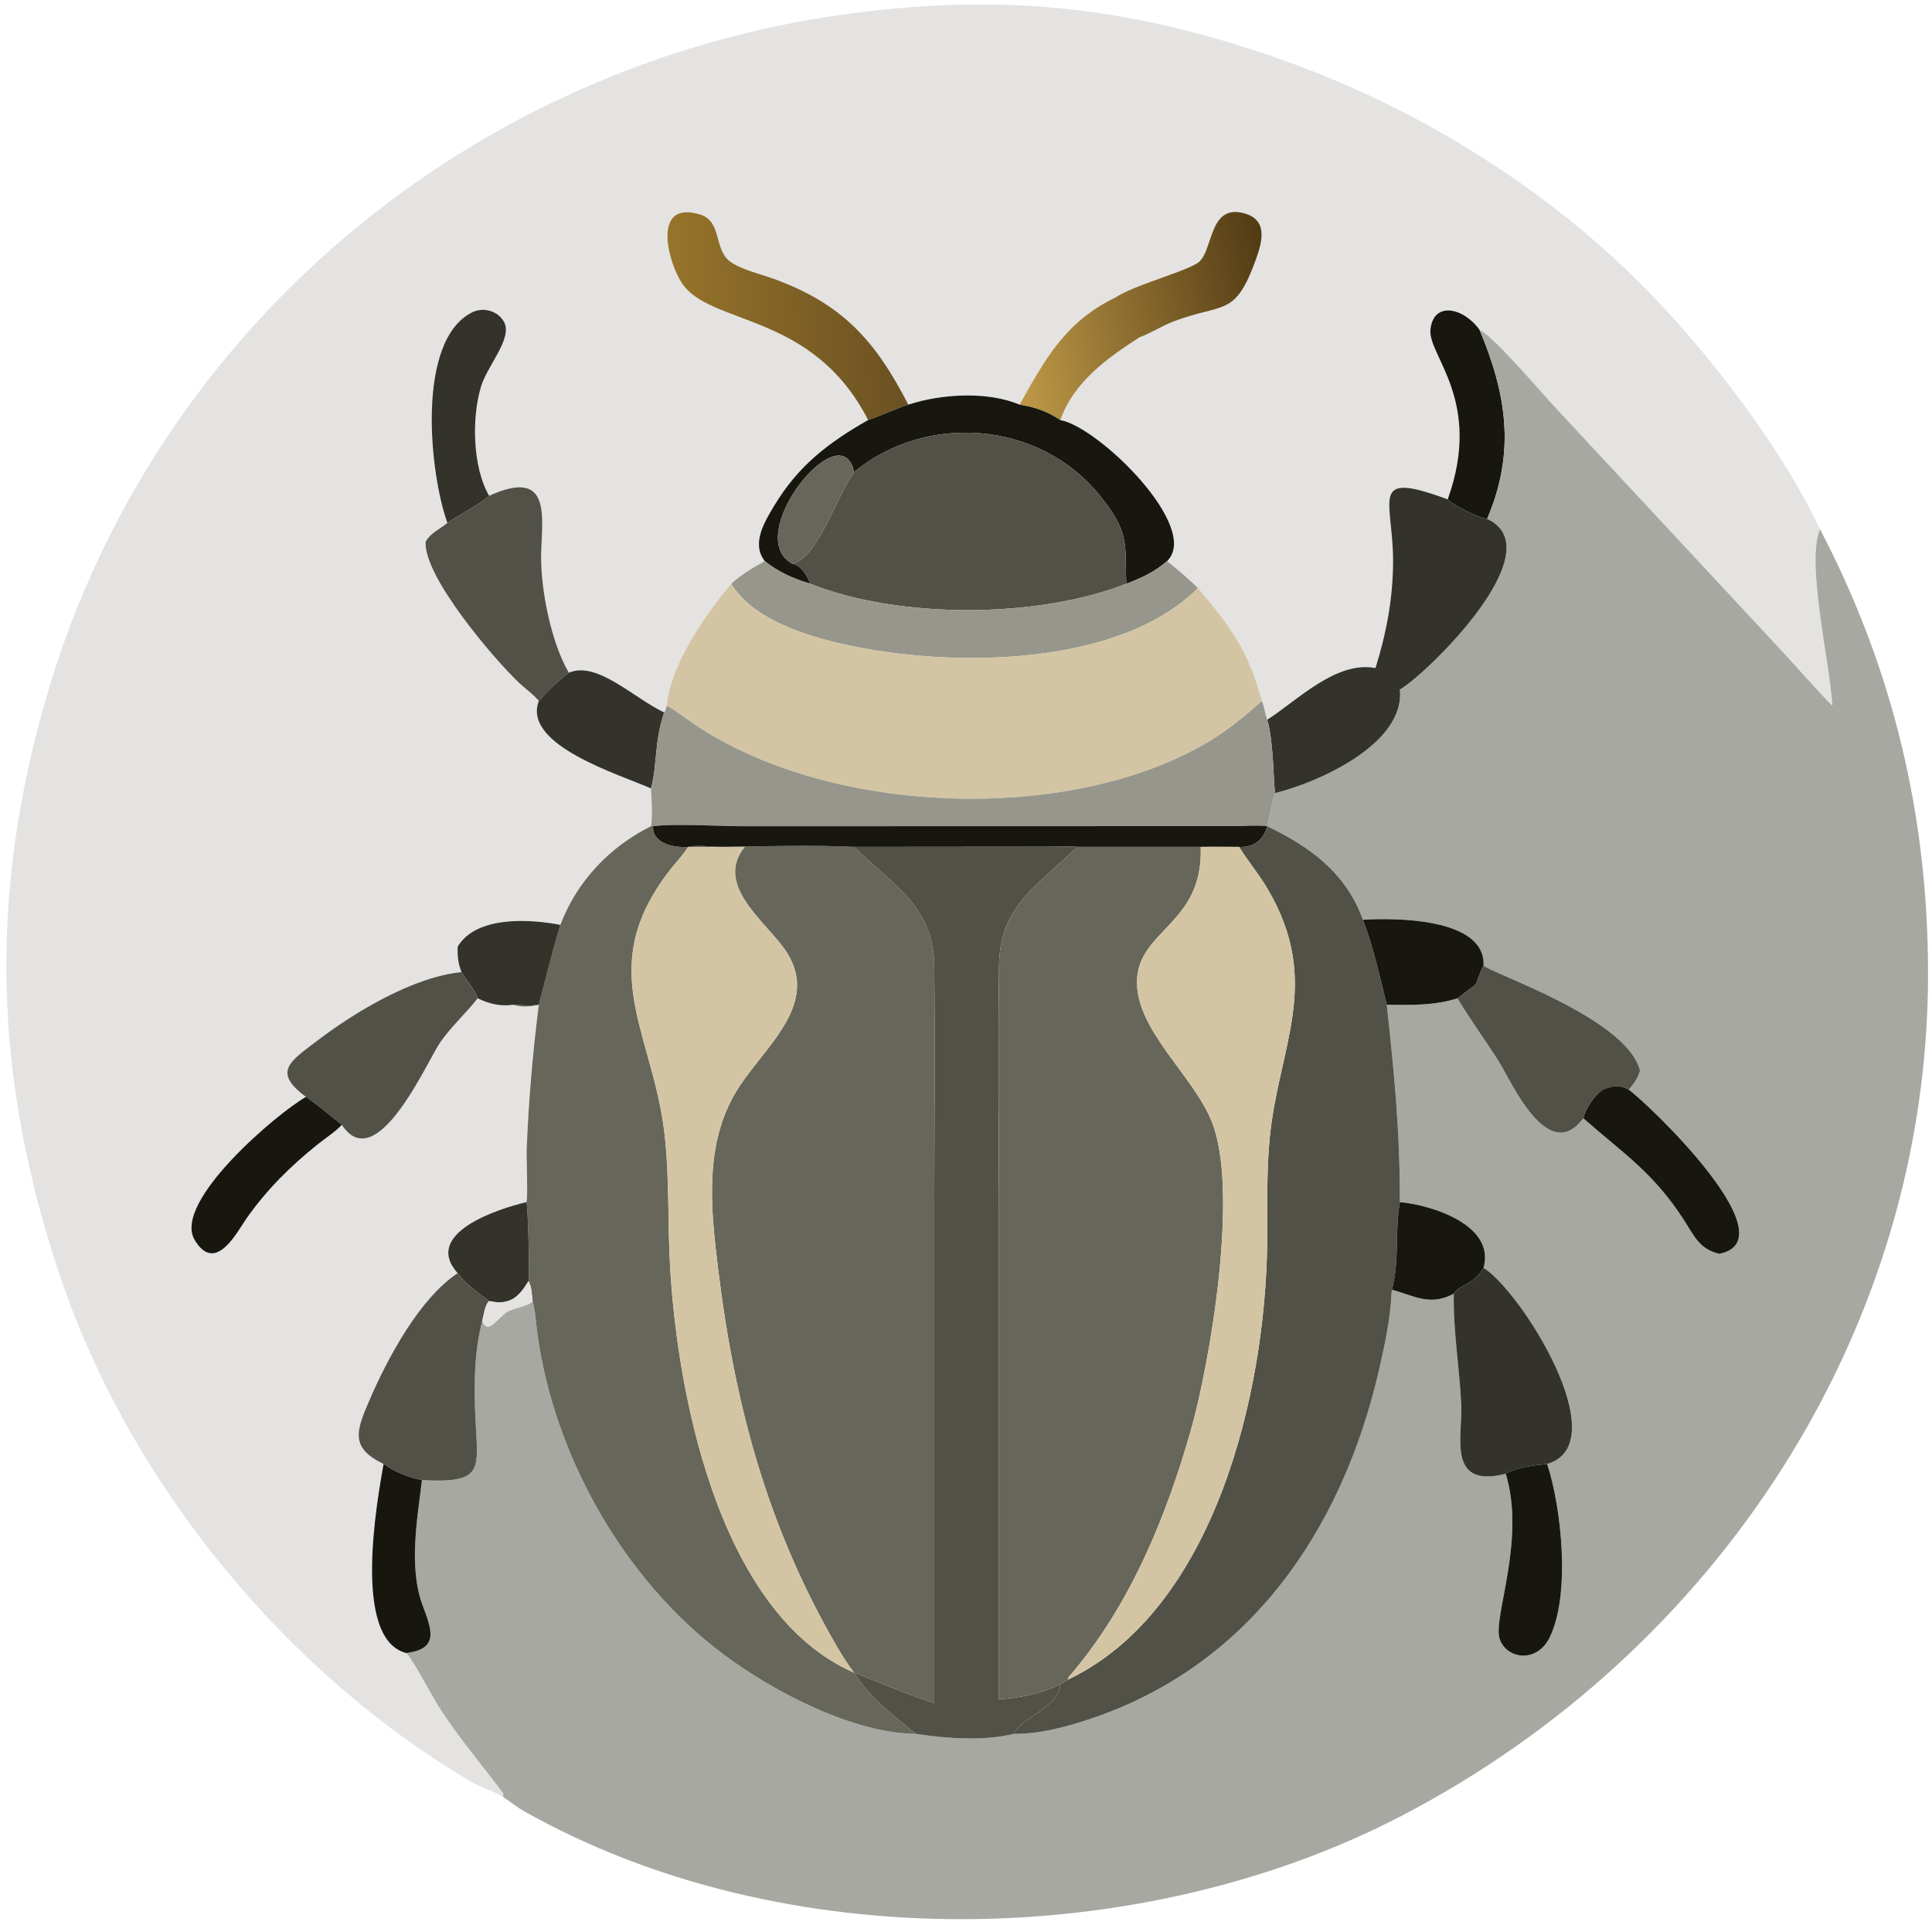 <?xml version="1.0" encoding="utf-8" ?>
<svg xmlns="http://www.w3.org/2000/svg" xmlns:xlink="http://www.w3.org/1999/xlink" width="1024" height="1024">
	<path fill="#E4E3E2" transform="scale(2 2)" d="M295.583 78.843C282.237 85.301 276.868 95.35 270.187 107.24C261.688 103.63 249.371 104.381 240.72 107.24C232.061 90.415 223.382 80.562 205.057 73.889C201.604 72.631 195.952 71.343 193.218 69.091C189.254 65.824 191.217 58.614 185.626 56.873C172.883 52.905 176.763 68.755 180.542 74.781C187.875 86.478 215.241 82.319 230.05 111.317C219.509 117.337 211.518 123.423 205.143 134.064C202.569 138.362 199.069 144.048 202.664 148.697C199.719 150.363 196.232 152.357 193.793 154.698C186.769 162.943 177.509 176.495 176.71 187.035C176.525 187.699 176.424 188.241 176.007 188.804C168.01 185.037 158.128 175.025 150.762 178.283C146.126 170.436 143.375 156.613 143.406 147.667C143.44 137.85 146.808 123.581 129.625 131.385C125.223 123.823 124.965 110.618 127.497 102.393C129.215 96.81 135.78 89.782 133.651 85.47C132.139 82.409 128.124 81.269 125.12 82.773C110.109 90.287 113.877 125.711 118.564 138.552C116.557 140.259 114.133 141.15 112.794 143.571C112.216 152.881 131.321 175.117 137.659 181.055C139.28 182.575 141.425 184.044 142.793 185.769C138.302 197.486 164.346 205.304 172.515 208.944C172.646 211.92 172.987 216.087 172.515 218.957C161.496 224.462 152.871 233.559 148.505 245.106C140.609 243.559 126.47 242.632 121.428 250.645L121.28 250.875C121.206 253.33 121.379 255.319 122.312 257.623C109.63 258.859 94.395 267.963 84.27 275.648C76.859 281.274 72.064 284.018 81.085 290.695C73.763 294.762 45.593 318.482 51.581 328.587C57.127 337.946 62.966 326.238 65.393 322.804C70.768 315.198 76.931 309.081 84.216 303.246C86.252 301.614 88.801 299.987 90.586 298.102C99.845 312.153 113.32 280.986 116.7 276.183C119.666 271.968 123.425 268.578 126.592 264.57C129.581 266.001 132.601 266.778 135.936 266.272C138.423 266.968 140.306 266.799 142.793 266.272C141.173 278.976 140.073 291.823 139.574 304.618C139.485 306.91 139.954 317.411 139.5 318.575C132.046 320.324 111.828 326.822 121.28 337.403C111.076 344.19 102.65 360.066 97.883 371.115C94.376 379.242 92.721 383.674 101.645 387.963C99.977 397.561 93.187 434.382 107.659 438.074C109.303 439.552 114.525 449.539 116.29 452.305C121.505 460.481 127.641 467.573 133.379 475.293L133.346 476.252C130.986 474.649 127.865 473.915 125.365 472.457C75.924 443.637 34.48 393.034 16.117 338.759C-1.749 285.953 -3.174 237.164 12.666 183.48C41.256 86.584 125.411 16.853 225.241 3.607C266.737 -1.899 300.873 1.886 340.971 16.292C376.138 28.927 409.594 49.704 435.857 76.274C452.607 93.219 472.159 118.664 482.332 140.257C478.534 148.959 484.968 175.666 485.592 187.035C480.604 181.983 475.927 176.474 471.063 171.284L411.25 106.994C408.203 103.667 395.618 88.964 392.098 87.417C387.878 81.474 379.79 79.701 379.078 87.431C378.446 94.283 393.033 106.242 383.658 132.338L383.382 132.239C362.368 124.488 369.282 132.467 369.177 149.092C369.116 158.794 367.386 167.796 364.521 177.033C354.095 175.088 344.153 185.359 335.827 190.736C335.26 189.138 335.047 187.401 334.458 185.769C330.782 172.424 326.274 166.249 317.488 155.836C314.91 153.337 312.094 150.944 309.29 148.697C318.369 139.871 291.303 113.206 280.994 111.317C284.588 101.225 293.349 94.963 301.999 89.376C304.558 88.518 308.014 86.328 310.877 85.236C324.288 80.123 327.205 84.259 332.771 68.92C334.49 64.182 336.382 57.799 328.906 56.333C320.582 54.699 321.402 65.927 317.895 69.27C315.353 71.694 300.916 75.322 295.583 78.843Z"/>
	<defs>
		<linearGradient id="gradient_0" gradientUnits="userSpaceOnUse" x1="239.31" y1="83.001" x2="177.387" y2="84.161">
			<stop offset="0" stop-color="#6B5122"/>
			<stop offset="1" stop-color="#97742B"/>
		</linearGradient>
	</defs>
	<path fill="url(#gradient_0)" transform="scale(2 2)" d="M230.05 111.317C215.241 82.319 187.875 86.478 180.542 74.781C176.763 68.755 172.883 52.905 185.626 56.873C191.217 58.614 189.254 65.824 193.218 69.091C195.952 71.343 201.604 72.631 205.057 73.889C223.382 80.562 232.061 90.415 240.72 107.24C237.059 108.415 233.651 110.12 230.05 111.317Z"/>
	<defs>
		<linearGradient id="gradient_1" gradientUnits="userSpaceOnUse" x1="337.352" y1="76.015" x2="266.899" y2="91.072">
			<stop offset="0" stop-color="#513A14"/>
			<stop offset="1" stop-color="#BF9947"/>
		</linearGradient>
	</defs>
	<path fill="url(#gradient_1)" transform="scale(2 2)" d="M270.187 107.24C276.868 95.35 282.237 85.301 295.583 78.843C300.916 75.322 315.353 71.694 317.895 69.27C321.402 65.927 320.582 54.699 328.906 56.333C336.382 57.799 334.49 64.182 332.771 68.92C327.205 84.259 324.288 80.123 310.877 85.236C308.014 86.328 304.558 88.518 301.999 89.376C293.349 94.963 284.588 101.225 280.994 111.317C277.606 109.07 274.195 107.865 270.187 107.24Z"/>
	<path fill="#33332C" transform="scale(2 2)" d="M118.564 138.552C113.877 125.711 110.109 90.287 125.12 82.773C128.124 81.269 132.139 82.409 133.651 85.47C135.78 89.782 129.215 96.81 127.497 102.393C124.965 110.618 125.223 123.823 129.625 131.385C128.391 132.849 120.903 136.977 118.564 138.552Z"/>
	<path fill="#171710" transform="scale(2 2)" d="M383.658 132.338C393.033 106.242 378.446 94.283 379.078 87.431C379.79 79.701 387.878 81.474 392.098 87.417C399.189 104.268 401.731 119.645 394.107 137.518C392.311 137.488 384.52 133.615 383.658 132.338Z"/>
	<path fill="#A8A8A2" transform="scale(2 2)" d="M392.098 87.417C395.618 88.964 408.203 103.667 411.25 106.994L471.063 171.284C475.927 176.474 480.604 181.983 485.592 187.035C484.968 175.666 478.534 148.959 482.332 140.257C501.784 177.474 510.994 216.54 510.954 258.257C510.865 352.811 454.837 437.895 371.288 481.288C302.204 517.169 207.312 518.713 138.725 479.893C136.805 478.806 135.192 477.374 133.346 476.252L133.379 475.293C127.641 467.573 121.505 460.481 116.29 452.305C114.525 449.539 109.303 439.552 107.659 438.074C116.486 436.957 114.395 431.891 112.009 425.475C108.251 415.368 110.565 402.662 111.818 392.247C128.248 393.1 126.682 389.67 126.014 376.237C125.587 367.662 125.603 358.383 127.809 350.05C129.311 353.753 131.462 349.696 134.176 347.805C135.99 346.541 139.951 346.263 141.142 344.798C141.908 347.539 142.001 350.381 142.38 353.187C146.785 385.856 165.399 418.711 191.696 438.403C205.097 448.438 226.266 459.381 242.728 459.5C250.829 460.721 260.657 461.471 268.632 459.5C274.487 459.541 280.153 458.234 285.73 456.548C329.901 443.192 355.512 406.593 365.539 362.727C367.072 356.021 368.528 349.14 368.811 342.249L369.105 341.835C375.195 343.617 379.142 346.115 385.268 342.844C385.053 352.556 386.804 362.545 387.247 372.29C387.623 380.591 383.355 394.57 399.032 390.562C404.398 408.042 395.66 428.521 397.386 434.192C399.024 439.574 407.152 441.009 410.644 433.988C416.226 422.769 413.88 399.813 410.013 387.963C428.535 382.582 403.073 342.109 393.155 335.995C396.339 324.601 379.335 319.336 370.981 318.575C371.026 299.931 369.493 284.46 367.515 266.272C373.999 266.348 379.989 266.508 386.259 264.57C389.622 270.268 393.668 275.678 397.193 281.301C400.555 286.664 410.261 308.955 419.593 296.343C430.038 305.564 438.189 310.696 446.356 323.466C449.036 327.658 450.416 331.035 455.609 332.27C474.588 328.591 436.739 292.42 431.635 288.788C433.012 287.139 434.02 285.804 434.617 283.708C431.052 269.641 394.357 257.703 393.155 255.817C393.637 243.127 369.307 243.239 361.188 243.748C356.699 231.27 347.126 224.404 335.827 218.957C336.315 217.272 337.397 210.849 337.942 210.167C348.983 207.465 372.387 197.303 370.981 182.742L371.156 182.635C378.351 178.336 411.868 145.699 394.107 137.518C401.731 119.645 399.189 104.268 392.098 87.417Z"/>
	<path fill="#171710" transform="scale(2 2)" d="M240.72 107.24C249.371 104.381 261.688 103.63 270.187 107.24C274.195 107.865 277.606 109.07 280.994 111.317C291.303 113.206 318.369 139.871 309.29 148.697C305.959 151.595 302.587 153.126 298.478 154.698C297.998 144.039 299.647 141.333 291.247 131.058C275.351 111.611 245.564 109.279 226.338 125.088C222.975 108.975 196.319 142.214 210.065 149.441C212.161 149.634 214.155 152.894 214.712 154.698C210.223 153.346 206.35 151.638 202.664 148.697C199.069 144.048 202.569 138.362 205.143 134.064C211.518 123.423 219.509 117.337 230.05 111.317C233.651 110.12 237.059 108.415 240.72 107.24Z"/>
	<path fill="#515148" transform="scale(2 2)" d="M226.338 125.088C245.564 109.279 275.351 111.611 291.247 131.058C299.647 141.333 297.998 144.039 298.478 154.698C274.5 164.084 237.939 163.964 214.712 154.698C214.155 152.894 212.161 149.634 210.065 149.441C216.879 147.543 221.667 131.535 226.338 125.088Z"/>
	<path fill="#66665B" transform="scale(2 2)" d="M210.065 149.441C196.319 142.214 222.975 108.975 226.338 125.088C221.667 131.535 216.879 147.543 210.065 149.441Z"/>
	<path fill="#33332C" transform="scale(2 2)" d="M364.521 177.033C367.386 167.796 369.116 158.794 369.177 149.092C369.282 132.467 362.368 124.488 383.382 132.239L383.658 132.338C384.52 133.615 392.311 137.488 394.107 137.518C411.868 145.699 378.351 178.336 371.156 182.635L370.981 182.742C372.387 197.303 348.983 207.465 337.942 210.167C337.503 209.004 337.594 196.459 335.827 190.736C344.153 185.359 354.095 175.088 364.521 177.033Z"/>
	<path fill="#515148" transform="scale(2 2)" d="M129.625 131.385C146.808 123.581 143.44 137.85 143.406 147.667C143.375 156.613 146.126 170.436 150.762 178.283C147.775 180.486 145.267 183.026 142.793 185.769C141.425 184.044 139.28 182.575 137.659 181.055C131.321 175.117 112.216 152.881 112.794 143.571C114.133 141.15 116.557 140.259 118.564 138.552C120.903 136.977 128.391 132.849 129.625 131.385Z"/>
	<path fill="#96968C" transform="scale(2 2)" d="M202.664 148.697C206.35 151.638 210.223 153.346 214.712 154.698C237.939 163.964 274.5 164.084 298.478 154.698C302.587 153.126 305.959 151.595 309.29 148.697C312.094 150.944 314.91 153.337 317.488 155.836C295.602 177.723 248.236 176.987 220.627 170.038C211.25 167.678 198.962 163.348 193.793 154.698C196.232 152.357 199.719 150.363 202.664 148.697Z"/>
	<path fill="#D3C5A3" transform="scale(2 2)" d="M176.71 187.035C177.509 176.495 186.769 162.943 193.793 154.698C198.962 163.348 211.25 167.678 220.627 170.038C248.236 176.987 295.602 177.723 317.488 155.836C326.274 166.249 330.782 172.424 334.458 185.769C329.921 189.724 325.52 193.455 320.326 196.55C283.305 218.605 219.51 216.139 183.775 191.764C181.444 190.174 179.203 188.362 176.71 187.035Z"/>
	<path fill="#33332C" transform="scale(2 2)" d="M150.762 178.283C158.128 175.025 168.01 185.037 176.007 188.804C173.381 196.617 174.192 202.829 172.515 208.944C164.346 205.304 138.302 197.486 142.793 185.769C145.267 183.026 147.775 180.486 150.762 178.283Z"/>
	<path fill="#96968C" transform="scale(2 2)" d="M176.71 187.035C179.203 188.362 181.444 190.174 183.775 191.764C219.51 216.139 283.305 218.605 320.326 196.55C325.52 193.455 329.921 189.724 334.458 185.769C335.047 187.401 335.26 189.138 335.827 190.736C337.594 196.459 337.503 209.004 337.942 210.167C337.397 210.849 336.315 217.272 335.827 218.957L335.827 218.957C333.11 218.627 330.139 218.915 327.385 218.929L196.841 218.962C190.463 218.961 178.966 218.199 173.074 218.957L172.515 218.957C172.987 216.087 172.646 211.92 172.515 208.944C174.192 202.829 173.381 196.617 176.007 188.804C176.424 188.241 176.525 187.699 176.71 187.035Z"/>
	<path fill="#66665B" transform="scale(2 2)" d="M148.505 245.106C152.871 233.559 161.496 224.462 172.515 218.957L173.074 218.957C172.845 223.586 178.719 224.697 182.35 224.438C181.275 226.253 179.723 227.875 178.396 229.514C157.552 255.265 171.931 271.956 175.746 297.766C177.371 308.754 176.968 320.808 177.409 331.962C178.793 366.995 189.892 427.444 226.338 443.273C224.689 441.119 223.288 438.898 221.918 436.562C203.548 405.074 194.765 372.703 190.334 336.483C188.456 321.134 186.608 304.773 194.278 290.684C201.118 278.12 218.937 266.297 207.483 250.919C202.022 243.587 189.444 234.179 197.345 224.438C192.355 224.425 187.335 224.626 182.35 224.438C185.049 223.845 188.538 224.448 191.335 224.419C202.41 224.304 215.358 223.889 226.338 224.438C237.263 235.086 247.362 240.214 247.576 255.958C247.874 277.914 247.593 299.912 247.592 321.872L247.593 451.385C239.806 448.789 233.767 446.141 226.338 443.273C230.624 449.92 236.663 454.611 242.728 459.5C226.266 459.381 205.097 448.438 191.696 438.403C165.399 418.711 146.785 385.856 142.38 353.187C142.001 350.381 141.908 347.539 141.142 344.798C140.945 343.15 140.909 340.939 140.054 339.516C140.39 337.733 139.934 319.435 139.5 318.575C139.954 317.411 139.485 306.91 139.574 304.618C140.073 291.823 141.173 278.976 142.793 266.272C140.306 266.799 138.423 266.968 135.936 266.272C138.366 266.358 140.332 266.652 142.793 266.272C144.694 259.194 146.387 252.137 148.505 245.106Z"/>
	<path fill="#171710" transform="scale(2 2)" d="M173.074 218.957C178.966 218.199 190.463 218.961 196.841 218.962L327.385 218.929C330.139 218.915 333.11 218.627 335.827 218.957C334.929 222.668 332.117 224.677 328.364 224.438L285.468 224.438C283.363 224.211 281.073 224.375 278.951 224.393L226.338 224.438C215.358 223.889 202.41 224.304 191.335 224.419C188.538 224.448 185.049 223.845 182.35 224.438C178.719 224.697 172.845 223.586 173.074 218.957Z"/>
	<path fill="#515148" transform="scale(2 2)" d="M335.827 218.957L335.827 218.957C347.126 224.404 356.699 231.27 361.188 243.748C364.041 251.165 365.583 258.598 367.515 266.272C369.493 284.46 371.026 299.931 370.981 318.575C369.644 325.956 370.848 333.702 369.062 341.059C368.952 341.511 368.974 341.328 369.105 341.835L368.811 342.249C368.528 349.14 367.072 356.021 365.539 362.727C355.512 406.593 329.901 443.192 285.73 456.548C280.153 458.234 274.487 459.541 268.632 459.5C270.559 455.227 280.766 452.443 280.994 446.35L283.057 445.1C322.054 426.512 335.293 368.82 335.812 329.873C335.936 320.58 335.582 311.346 336.439 302.073C338.71 277.49 350.639 260.581 335.93 235.568C333.642 231.678 330.756 228.248 328.364 224.438L328.364 224.438C332.117 224.677 334.929 222.668 335.827 218.957Z"/>
	<path fill="#515148" transform="scale(2 2)" d="M226.338 224.438L278.951 224.393C281.073 224.375 283.363 224.211 285.468 224.438C274.606 235.013 264.96 240.14 264.758 255.831C264.474 277.811 264.739 299.829 264.739 321.812L264.739 450.315C270.188 450.029 276.082 448.786 280.994 446.35C280.766 452.443 270.559 455.227 268.632 459.5C260.657 461.471 250.829 460.721 242.728 459.5C236.663 454.611 230.624 449.92 226.338 443.273C233.767 446.141 239.806 448.789 247.593 451.385L247.592 321.872C247.593 299.912 247.874 277.914 247.576 255.958C247.362 240.214 237.263 235.086 226.338 224.438Z"/>
	<path fill="#66665B" transform="scale(2 2)" d="M285.468 224.438L328.364 224.438L328.364 224.438C324.983 224.444 321.584 224.357 318.206 224.438C318.981 245.18 301.179 246.436 301.308 260.477C301.427 273.251 316.202 285.1 321.091 297.127C328.55 315.477 320.593 361.59 315.483 379.409C308.932 402.253 299.609 424.96 284.175 443.324C283.893 443.66 282.757 444.709 283.057 445.1L280.994 446.35C276.082 448.786 270.188 450.029 264.739 450.315L264.739 321.812C264.739 299.829 264.474 277.811 264.758 255.831C264.96 240.14 274.606 235.013 285.468 224.438Z"/>
	<path fill="#D3C5A3" transform="scale(2 2)" d="M182.35 224.438C187.335 224.626 192.355 224.425 197.345 224.438C189.444 234.179 202.022 243.587 207.483 250.919C218.937 266.297 201.118 278.12 194.278 290.684C186.608 304.773 188.456 321.134 190.334 336.483C194.765 372.703 203.548 405.074 221.918 436.562C223.288 438.898 224.689 441.119 226.338 443.273C189.892 427.444 178.793 366.995 177.409 331.962C176.968 320.808 177.371 308.754 175.746 297.766C171.931 271.956 157.552 255.265 178.396 229.514C179.723 227.875 181.275 226.253 182.35 224.438Z"/>
	<path fill="#D3C5A3" transform="scale(2 2)" d="M318.206 224.438C321.584 224.357 324.983 224.444 328.364 224.438C330.756 228.248 333.642 231.678 335.93 235.568C350.639 260.581 338.71 277.49 336.439 302.073C335.582 311.346 335.936 320.58 335.812 329.873C335.293 368.82 322.054 426.512 283.057 445.1C282.757 444.709 283.893 443.66 284.175 443.324C299.609 424.96 308.932 402.253 315.483 379.409C320.593 361.59 328.55 315.477 321.091 297.127C316.202 285.1 301.427 273.251 301.308 260.477C301.179 246.436 318.981 245.18 318.206 224.438Z"/>
	<path fill="#171710" transform="scale(2 2)" d="M361.188 243.748C369.307 243.239 393.637 243.127 393.155 255.817C389.913 262.852 393.299 259.058 386.259 264.57C379.989 266.508 373.999 266.348 367.515 266.272C365.583 258.598 364.041 251.165 361.188 243.748Z"/>
	<path fill="#33332C" transform="scale(2 2)" d="M121.28 250.875L121.428 250.645C126.47 242.632 140.609 243.559 148.505 245.106C146.387 252.137 144.694 259.194 142.793 266.272C140.332 266.652 138.366 266.358 135.936 266.272C132.601 266.778 129.581 266.001 126.592 264.57C126.272 262.828 123.296 259.43 122.312 257.623C121.379 255.319 121.206 253.33 121.28 250.875Z"/>
	<path fill="#515148" transform="scale(2 2)" d="M386.259 264.57C393.299 259.058 389.913 262.852 393.155 255.817C394.357 257.703 431.052 269.641 434.617 283.708C434.02 285.804 433.012 287.139 431.635 288.788C429.138 287.35 427.214 287.778 424.729 288.788C422.487 290.386 420.265 293.629 419.593 296.343C410.261 308.955 400.555 286.664 397.193 281.301C393.668 275.678 389.622 270.268 386.259 264.57Z"/>
	<path fill="#515148" transform="scale(2 2)" d="M81.085 290.695C72.064 284.018 76.859 281.274 84.27 275.648C94.395 267.963 109.63 258.859 122.312 257.623C123.296 259.43 126.272 262.828 126.592 264.57C123.425 268.578 119.666 271.968 116.7 276.183C113.32 280.986 99.845 312.153 90.586 298.102C88.195 296.238 82.968 291.824 81.085 290.695Z"/>
	<path fill="#171710" transform="scale(2 2)" d="M424.729 288.788C427.214 287.778 429.138 287.35 431.635 288.788C436.739 292.42 474.588 328.591 455.609 332.27C450.416 331.035 449.036 327.658 446.356 323.466C438.189 310.696 430.038 305.564 419.593 296.343C420.265 293.629 422.487 290.386 424.729 288.788Z"/>
	<path fill="#171710" transform="scale(2 2)" d="M90.586 298.102C88.801 299.987 86.252 301.614 84.216 303.246C76.931 309.081 70.768 315.198 65.393 322.804C62.966 326.238 57.127 337.946 51.581 328.587C45.593 318.482 73.763 294.762 81.085 290.695C82.968 291.824 88.195 296.238 90.586 298.102Z"/>
	<path fill="#171710" transform="scale(2 2)" d="M369.105 341.835C368.974 341.328 368.952 341.511 369.062 341.059C370.848 333.702 369.644 325.956 370.981 318.575C379.335 319.336 396.339 324.601 393.155 335.995C390.311 340.754 386.735 340.398 385.268 342.844C379.142 346.115 375.195 343.617 369.105 341.835Z"/>
	<path fill="#33332C" transform="scale(2 2)" d="M121.28 337.403C111.828 326.822 132.046 320.324 139.5 318.575C139.934 319.435 140.39 337.733 140.054 339.516C137.463 343.836 135.108 345.863 130.067 344.881L129.625 344.798C126.803 342.734 123.322 340.246 121.28 337.403Z"/>
	<path fill="#33332C" transform="scale(2 2)" d="M385.268 342.844C386.735 340.398 390.311 340.754 393.155 335.995C403.073 342.109 428.535 382.582 410.013 387.963C406.721 388.306 401.89 388.806 399.032 390.562C383.355 394.57 387.623 380.591 387.247 372.29C386.804 362.545 385.053 352.556 385.268 342.844Z"/>
	<path fill="#515148" transform="scale(2 2)" d="M121.28 337.403C123.322 340.246 126.803 342.734 129.625 344.798C128.551 345.649 128.127 348.678 127.809 350.05C125.603 358.383 125.587 367.662 126.014 376.237C126.682 389.67 128.248 393.1 111.818 392.247C108.029 391.502 104.807 390.171 101.645 387.963C92.721 383.674 94.376 379.242 97.883 371.115C102.65 360.066 111.076 344.19 121.28 337.403Z"/>
	<path fill="#E4E3E2" transform="scale(2 2)" d="M140.054 339.516C140.909 340.939 140.945 343.15 141.142 344.798C139.951 346.263 135.99 346.541 134.176 347.805C131.462 349.696 129.311 353.753 127.809 350.05C128.127 348.678 128.551 345.649 129.625 344.798L130.067 344.881C135.108 345.863 137.463 343.836 140.054 339.516Z"/>
	<path fill="#171710" transform="scale(2 2)" d="M399.032 390.562C401.89 388.806 406.721 388.306 410.013 387.963C413.88 399.813 416.226 422.769 410.644 433.988C407.152 441.009 399.024 439.574 397.386 434.192C395.66 428.521 404.398 408.042 399.032 390.562Z"/>
	<path fill="#171710" transform="scale(2 2)" d="M107.659 438.074C93.187 434.382 99.977 397.561 101.645 387.963C104.807 390.171 108.029 391.502 111.818 392.247C110.565 402.662 108.251 415.368 112.009 425.475C114.395 431.891 116.486 436.957 107.659 438.074Z"/>
</svg>
